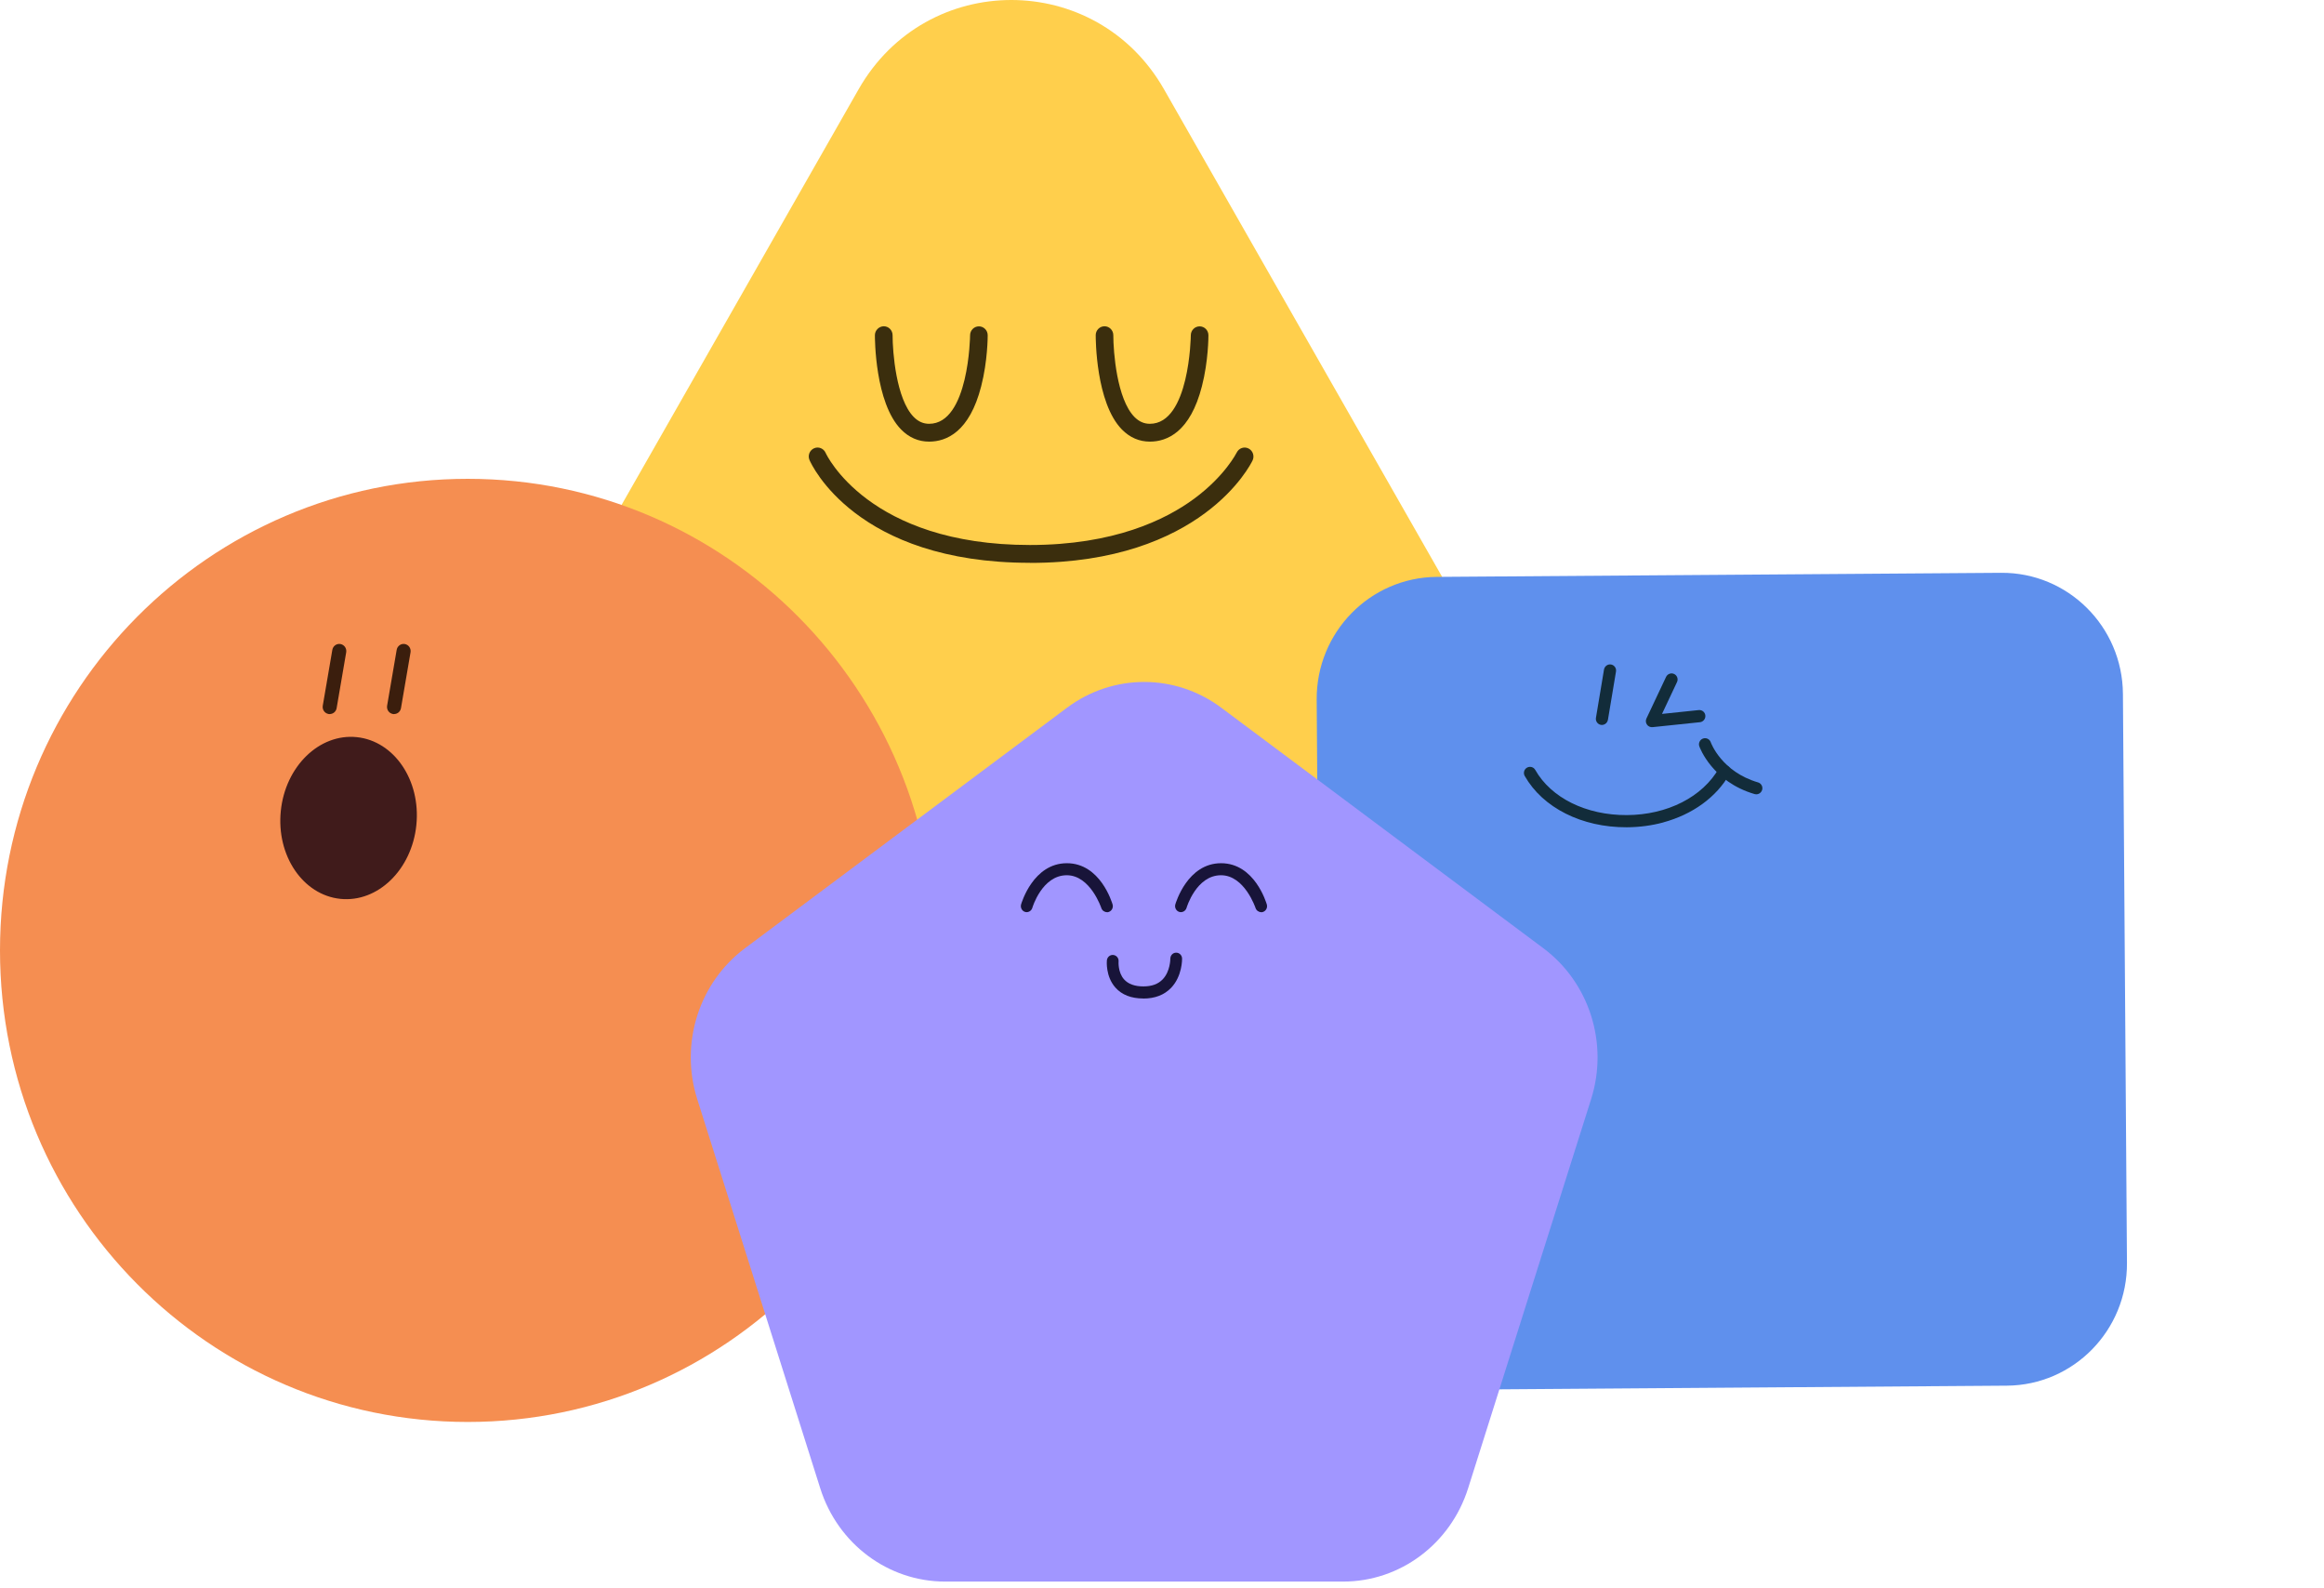 <svg xmlns="http://www.w3.org/2000/svg" width="439" height="300" viewBox="0 0 439 300" fill="none"><path d="M162.191 16.858L72.476 174.145C59.655 196.624 75.677 224.718 101.319 224.718H280.766C306.408 224.718 322.43 196.624 309.609 174.145L219.878 16.858C207.057 -5.62 175.012 -5.62 162.191 16.858Z" fill="#FFCF4C"></path><path d="M175.509 83.409C173.489 83.409 171.717 82.638 170.226 81.128C165.253 76.063 165.268 63.825 165.268 63.306C165.268 62.378 166.061 61.623 166.946 61.623C167.863 61.623 168.609 62.378 168.609 63.322C168.609 66.468 169.278 75.371 172.603 78.753C173.458 79.618 174.406 80.043 175.509 80.043C183.015 80.043 183.248 63.495 183.248 63.322C183.248 62.394 183.994 61.639 184.911 61.639C185.828 61.639 186.574 62.394 186.574 63.322C186.574 63.51 186.574 68.198 185.346 72.948C183.14 81.6 178.773 83.409 175.509 83.409Z" fill="#3B2E0D"></path><path d="M217.22 83.409C215.199 83.409 213.428 82.638 211.936 81.128C206.963 76.063 206.979 63.825 206.979 63.306C206.979 62.378 207.724 61.623 208.641 61.623C209.558 61.623 210.304 62.378 210.304 63.322C210.304 66.468 210.972 75.371 214.298 78.753C215.153 79.618 216.101 80.043 217.204 80.043C224.71 80.043 224.943 63.495 224.943 63.322C224.943 62.394 225.689 61.639 226.606 61.639C227.523 61.639 228.269 62.394 228.269 63.322C228.269 63.51 228.269 68.198 227.041 72.948C224.835 81.6 220.468 83.409 217.204 83.409H217.22Z" fill="#3B2E0D"></path><path d="M194.563 106.299C161.663 106.299 153.256 87.674 152.914 86.888C152.541 86.038 152.929 85.047 153.769 84.67C154.608 84.292 155.587 84.686 155.96 85.535C156.053 85.755 164.025 102.933 194.563 102.933C210.398 102.933 220.173 98.182 225.582 94.187C231.425 89.877 233.585 85.519 233.616 85.472C234.02 84.638 235.015 84.292 235.838 84.701C236.662 85.11 237.004 86.117 236.615 86.951C236.242 87.737 227.011 106.315 194.563 106.315V106.299Z" fill="#3B2E0D"></path><path d="M271.405 108.957L378.007 108.187C390.625 108.096 400.928 118.333 401.018 131.053L401.78 238.514C401.87 251.233 391.714 261.619 379.096 261.71L272.494 262.48C259.875 262.571 249.573 252.333 249.483 239.614L248.721 132.153C248.631 119.433 258.787 109.048 271.405 108.957Z" fill="#5F90ED"></path><path d="M302.897 136.88C303.318 136.766 303.659 136.41 303.735 135.953L305.259 126.826C305.363 126.197 304.936 125.605 304.318 125.501C303.693 125.4 303.109 125.83 302.995 126.453L301.471 135.58C301.367 136.209 301.794 136.801 302.412 136.905C302.576 136.934 302.744 136.921 302.897 136.88Z" fill="#122C3A"></path><path d="M321.293 136.369C321.827 136.223 322.19 135.705 322.138 135.136C322.077 134.503 321.515 134.048 320.885 134.112L313.951 134.837L316.784 128.823C317.058 128.247 316.813 127.566 316.241 127.294C315.67 127.021 314.991 127.272 314.717 127.848L311.01 135.702C310.831 136.079 310.874 136.52 311.111 136.858C311.347 137.197 311.747 137.376 312.162 137.337L321.105 136.403C321.168 136.394 321.231 136.385 321.285 136.371L321.293 136.369Z" fill="#122C3A"></path><path d="M314.194 155.322C319.683 153.832 324.212 150.6 326.718 146.185C327.03 145.632 326.836 144.93 326.288 144.619C325.739 144.308 325.039 144.506 324.727 145.059C321.636 150.511 314.96 153.916 307.293 153.946C299.636 153.981 293.01 150.707 290.005 145.408C289.696 144.859 288.992 144.673 288.445 144.986C287.898 145.299 287.707 145.999 288.017 146.555C291.431 152.564 298.812 156.281 307.287 156.246C309.69 156.234 312.021 155.921 314.189 155.332L314.194 155.322Z" fill="#122C3A"></path><path d="M332.055 149.986C332.43 149.884 332.738 149.594 332.863 149.198C333.046 148.589 332.698 147.952 332.092 147.771C325.263 145.776 323.228 140.399 323.151 140.173C322.938 139.581 322.283 139.274 321.685 139.493C321.095 139.711 320.786 140.371 321 140.963C321.096 141.233 323.473 147.653 331.447 149.978C331.651 150.038 331.864 150.037 332.063 149.983L332.055 149.986Z" fill="#122C3A"></path><path d="M88.352 268.566C137.148 268.566 176.704 228.69 176.704 179.501C176.704 130.311 137.148 90.435 88.352 90.435C39.557 90.435 0 130.311 0 179.501C0 228.69 39.557 268.566 88.352 268.566Z" fill="#F58E51"></path><path d="M62.271 134.876C62.193 134.876 62.115 134.876 62.05 134.85C61.333 134.718 60.851 134.035 60.968 133.3L62.779 122.728C62.909 122.006 63.587 121.507 64.316 121.638C65.033 121.77 65.515 122.453 65.398 123.188L63.587 133.76C63.469 134.416 62.909 134.863 62.284 134.863L62.271 134.876Z" fill="#3B1E0D"></path><path d="M74.426 134.876C74.348 134.876 74.27 134.876 74.205 134.85C73.488 134.718 73.006 134.035 73.124 133.3L74.934 122.728C75.065 122.006 75.742 121.507 76.472 121.638C77.188 121.769 77.67 122.452 77.553 123.188L75.742 133.76C75.625 134.416 75.065 134.863 74.439 134.863L74.426 134.876Z" fill="#3B1E0D"></path><path d="M78.65 155.816C79.506 147.382 74.467 139.953 67.396 139.224C60.324 138.495 53.898 144.741 53.042 153.176C52.186 161.61 57.225 169.039 64.296 169.768C71.368 170.497 77.795 164.251 78.65 155.816Z" fill="#401B1B"></path><path d="M201.556 133.67L140.708 179.105C132.023 185.596 128.384 197.088 131.705 207.59L154.947 281.109C158.268 291.611 167.789 298.711 178.526 298.711H253.74C264.477 298.711 273.998 291.6 277.32 281.109L300.561 207.59C303.882 197.088 300.243 185.596 291.558 179.105L230.7 133.67C222.015 127.179 210.241 127.179 201.556 133.67Z" fill="#A196FF"></path><path d="M209.098 172.277C208.633 172.277 208.199 171.972 208.04 171.505C208.019 171.439 205.956 165.307 201.513 165.307C196.848 165.307 195.018 171.396 195.007 171.461C194.827 172.059 194.214 172.407 193.632 172.233C193.05 172.059 192.712 171.418 192.881 170.82C192.976 170.504 195.187 163.035 201.524 163.035C207.86 163.035 210.05 170.472 210.156 170.787C210.346 171.385 210.039 172.027 209.458 172.233C209.341 172.277 209.225 172.298 209.109 172.298L209.098 172.277Z" fill="#181439"></path><path d="M238.231 172.277C237.766 172.277 237.332 171.972 237.173 171.505C237.152 171.439 235.089 165.307 230.646 165.307C225.981 165.307 224.151 171.396 224.141 171.461C223.961 172.059 223.347 172.407 222.765 172.233C222.184 172.059 221.845 171.418 222.014 170.82C222.11 170.504 224.32 163.035 230.657 163.035C236.994 163.035 239.183 170.472 239.289 170.787C239.48 171.385 239.173 172.027 238.591 172.233C238.475 172.277 238.358 172.298 238.242 172.298L238.231 172.277Z" fill="#181439"></path><path d="M215.974 188.584C213.678 188.584 211.901 187.888 210.684 186.507C208.823 184.398 209.076 181.506 209.087 181.387C209.151 180.756 209.69 180.299 210.304 180.365C210.917 180.43 211.361 180.984 211.298 181.604C211.298 181.604 211.139 183.648 212.345 184.985C213.128 185.855 214.345 186.301 215.974 186.301C217.603 186.301 218.777 185.855 219.634 184.964C221.083 183.452 221.073 181.104 221.073 181.082C221.073 180.452 221.549 179.93 222.162 179.93C222.162 179.93 222.173 179.93 222.183 179.93C222.786 179.93 223.283 180.419 223.294 181.05C223.294 181.18 223.336 184.355 221.231 186.562C219.941 187.91 218.174 188.595 215.974 188.595V188.584Z" fill="#181439"></path></svg>